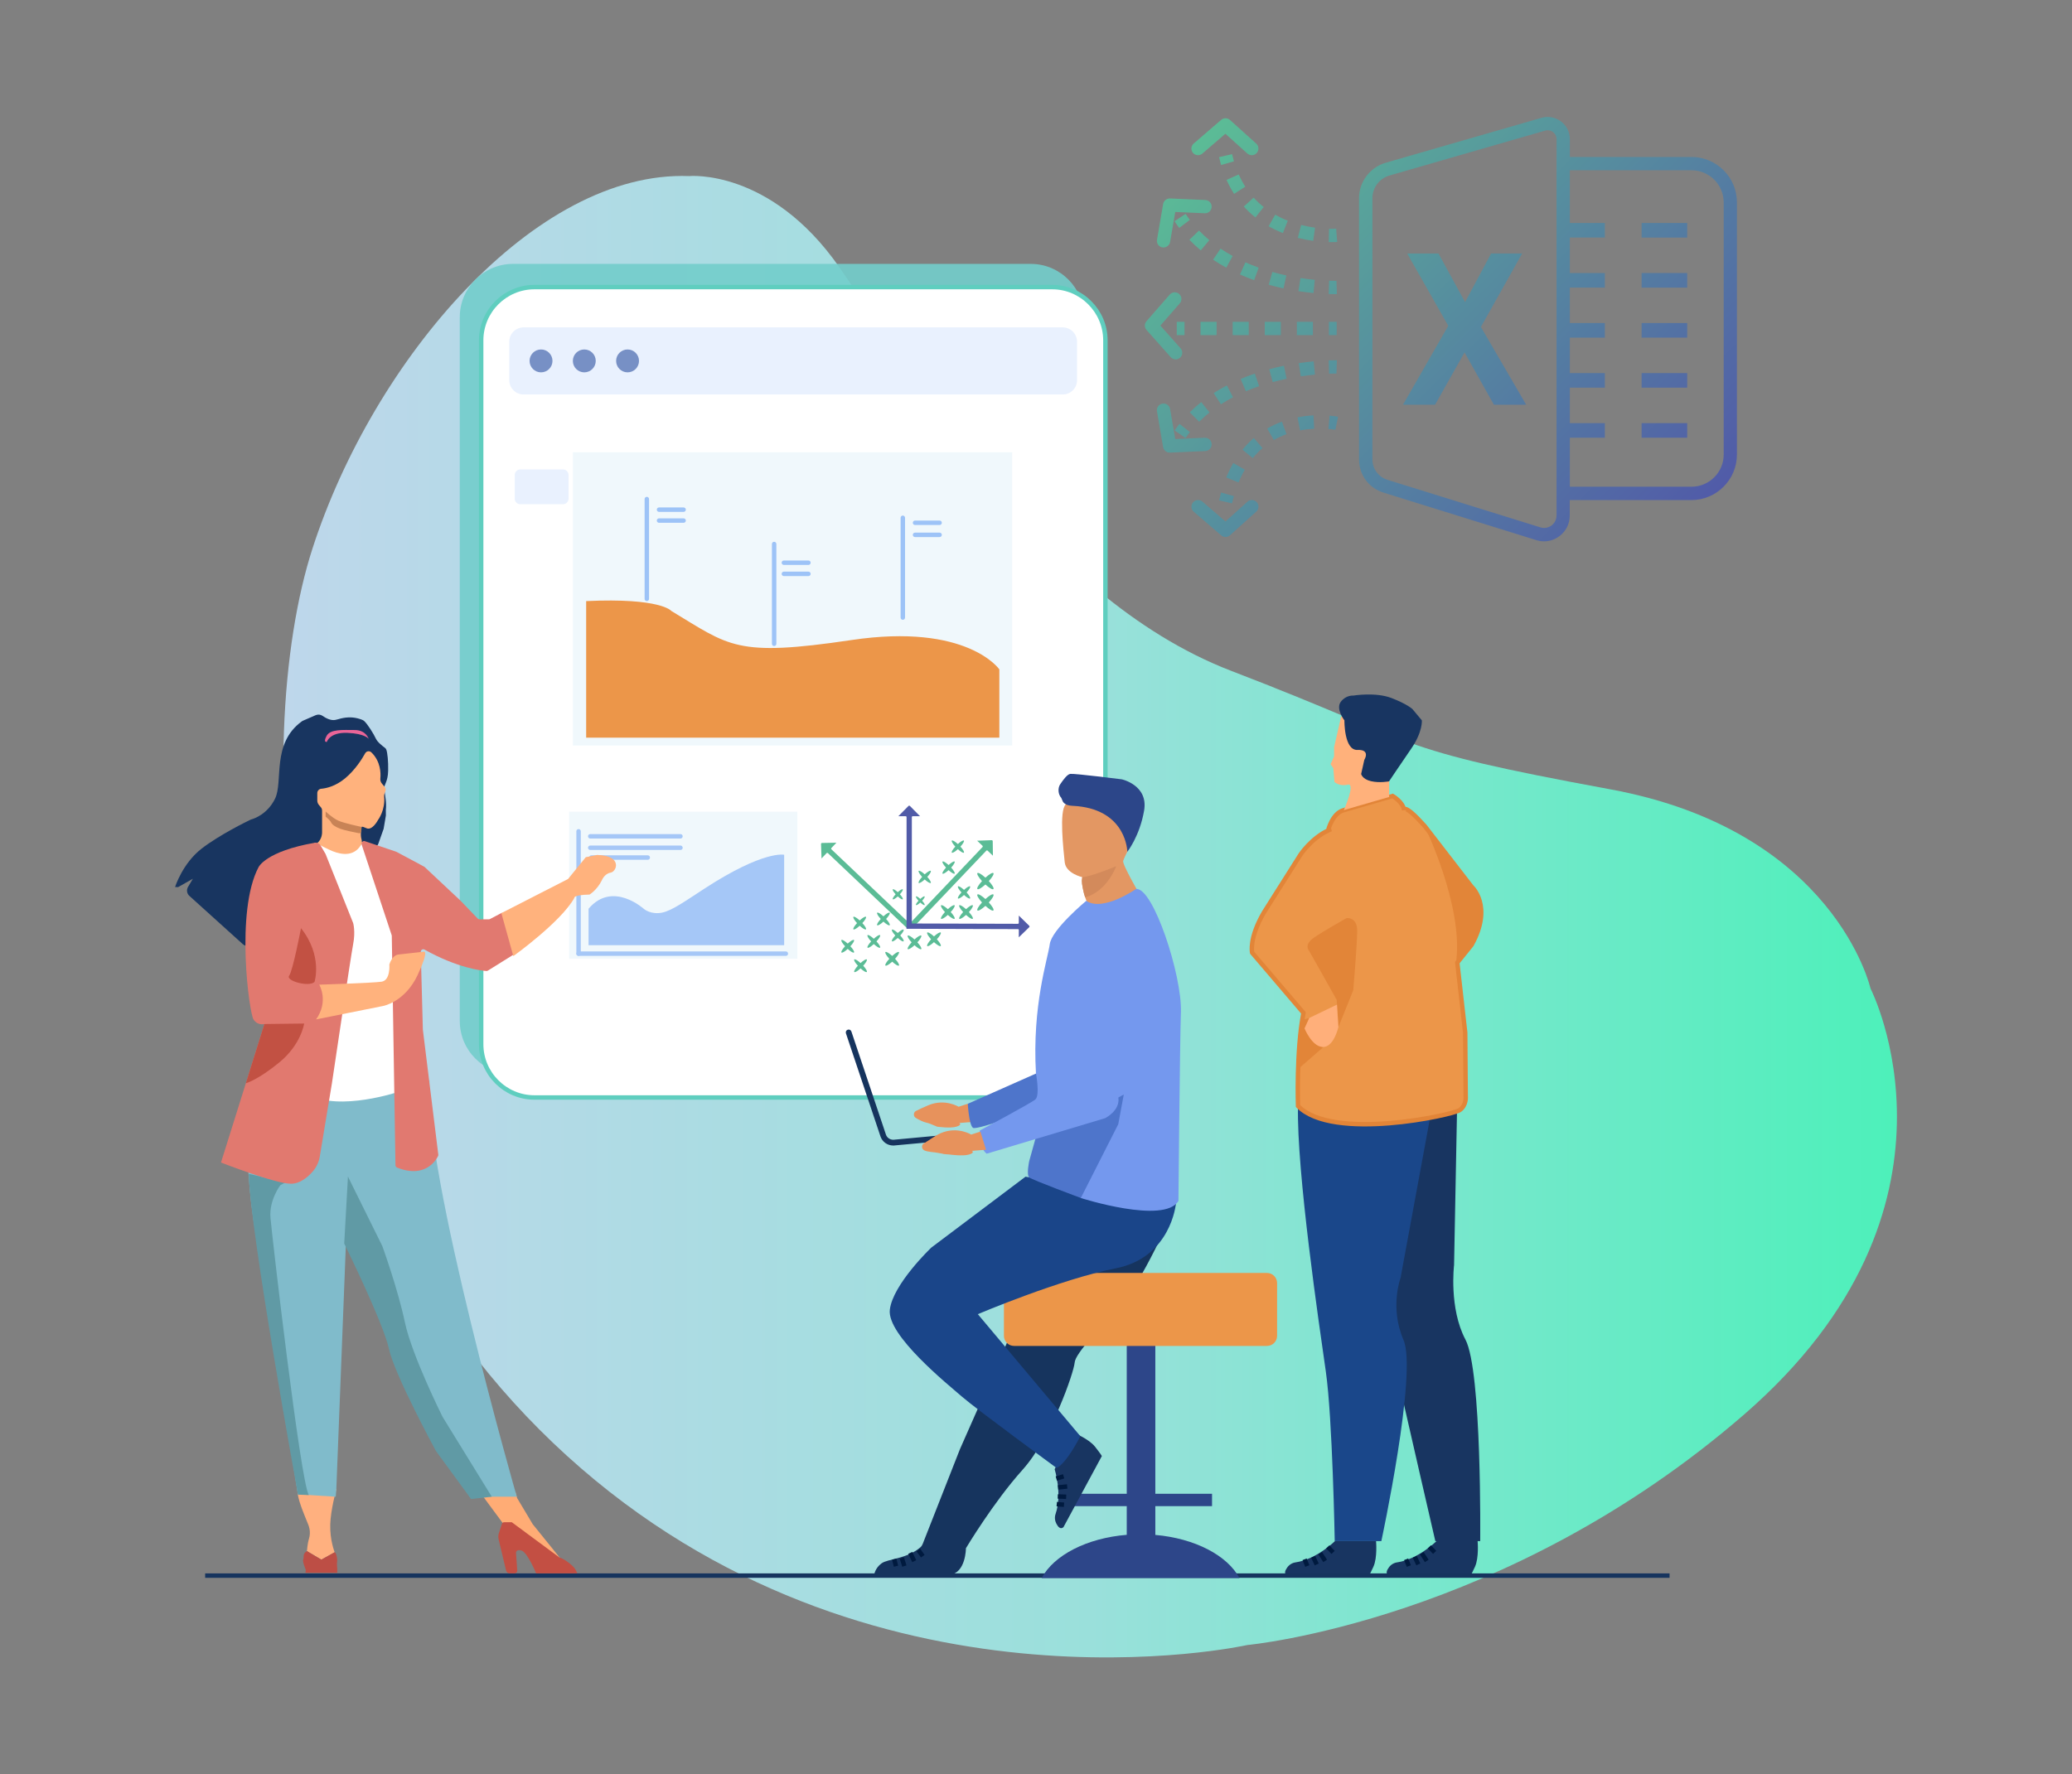 <?xml version="1.0" encoding="utf-8"?>
<!-- Generator: Adobe Illustrator 26.3.0, SVG Export Plug-In . SVG Version: 6.00 Build 0)  -->
<svg version="1.1" id="Layer_1" xmlns="http://www.w3.org/2000/svg" xmlns:xlink="http://www.w3.org/1999/xlink" x="0px" y="0px"
	 viewBox="0 0 466.92 399.96" style="enable-background:new 0 0 466.92 399.96;" xml:space="preserve">
<rect x="0" y="0" width="466.92" height="399.96" fill="#808080" stroke="none"/>
<style type="text/css">
	.st0{fill:url(#SVGID_1_);}
	.st1{opacity:0.9;fill:#73CDCB;}
	.st2{fill:url(#SVGID_00000008844106831188985070000007279866085813251981_);}
	.st3{fill:#FFFFFF;stroke:#5FCEBF;stroke-miterlimit:10;}
	.st4{fill:#E9F1FE;}
	.st5{fill:#7790C5;}
	.st6{fill:#F0F8FC;}
	.st7{fill:#9DC3F7;}
	.st8{fill:#EC9649;}
	.st9{fill:url(#SVGID_00000072960008902634382620000000397772772478040255_);}
	.st10{fill:url(#SVGID_00000111155962778304104960000004596228921062289305_);}
	.st11{fill:#5BBC96;}
	.st12{fill:#16D69A;}
	.st13{fill:#515BA8;}
	.st14{fill:none;stroke:#A5C7F7;stroke-linecap:round;stroke-miterlimit:10;}
	.st15{fill:#A5C7F7;}
	.st16{fill:#183561;}
	.st17{fill:#001A3F;}
	.st18{fill:#1A478A;}
	.st19{fill:#EC9649;stroke:#E28538;stroke-miterlimit:10;}
	.st20{fill:#E28538;}
	.st21{fill:#FFAF7A;}
	.st22{fill:#FFB17B;}
	.st23{fill:none;stroke:#16345E;stroke-miterlimit:10;}
	.st24{fill:#FFAC75;}
	.st25{fill:#C34F43;}
	.st26{fill:#FFB07F;}
	.st27{fill:#183560;}
	.st28{fill:#FFB27D;}
	.st29{fill:#80BBCB;}
	.st30{fill:#609AA5;}
	.st31{fill:#FFFFFF;}
	.st32{fill:#E17970;}
	.st33{fill:#E1796F;}
	.st34{fill:#C25143;}
	.st35{fill:#EA6598;}
	.st36{fill:#C88356;}
	.st37{fill:#BD4E45;}
	.st38{fill:#16345E;}
	.st39{fill:#2D4689;}
	.st40{fill:#E39763;}
	.st41{fill:#2C4689;}
	.st42{fill:#1A4589;}
	.st43{fill:#E7925C;}
	.st44{fill:#4E75CB;}
	.st45{fill:#7498EE;}
	.st46{fill:#D38A5B;}
</style>
<g>
	<g>
		<linearGradient id="SVGID_1_" gradientUnits="userSpaceOnUse" x1="63.844" y1="206.628" x2="427.472" y2="206.628">
			<stop  offset="0" style="stop-color:#BED7EB"/>
			<stop  offset="0.5" style="stop-color:#9AE0DB"/>
			<stop  offset="1" style="stop-color:#4DF0BA"/>
		</linearGradient>
		<path class="st0" d="M155.29,39.69c0,0,18.22-1.78,33.78,20.44s44.44,74.22,88.44,91.11s34.67,17.33,85.33,26.67
			s58.67,44.89,58.67,44.89s25.33,49.33-28.44,96s-112,52-112,52s-85.33,19.11-153.33-42.67S56.62,166.36,70.4,123.69
			S120.62,38.36,155.29,39.69z"/>
		<path class="st1" d="M232.28,242.15H115.61c-6.6,0-12-5.4-12-12V71.48c0-6.6,5.4-12,12-12h116.67c6.6,0,12,5.4,12,12v158.67
			C244.28,236.75,238.88,242.15,232.28,242.15z"/>
		
			<linearGradient id="SVGID_00000098213619549160922000000003438150141458231698_" gradientUnits="userSpaceOnUse" x1="276.598" y1="24.754" x2="374.986" y2="123.142">
			<stop  offset="5.327789e-09" style="stop-color:#5BBC96"/>
			<stop  offset="1" style="stop-color:#515BA8"/>
		</linearGradient>
		<path style="fill:url(#SVGID_00000098213619549160922000000003438150141458231698_);" d="M381.18,35.38h-27.42v-4.01
			c0-1.59-0.73-3.05-2-4s-2.87-1.25-4.4-0.81l-35.11,10.13c-3.53,1.02-6,4.3-6,7.97v58.91c0,3.44,2.21,6.44,5.49,7.46l34.47,10.72
			c0.58,0.18,1.16,0.27,1.74,0.27c1.22,0,2.41-0.39,3.43-1.14c1.5-1.11,2.36-2.81,2.36-4.68v-3.48h27.42
			c5.65,0,10.25-4.6,10.25-10.25V45.63C391.43,39.98,386.83,35.38,381.18,35.38z M350.76,35.38v3v71.33v3v3.48
			c0,0.9-0.42,1.73-1.14,2.26s-1.64,0.69-2.5,0.42l-34.47-10.72c-2.02-0.63-3.38-2.48-3.38-4.6V44.66c0-2.35,1.57-4.44,3.83-5.09
			l35.11-10.13c0.19-0.05,0.37-0.08,0.56-0.08c0.43,0,0.85,0.14,1.2,0.4c0.51,0.38,0.8,0.97,0.8,1.6V35.38z M388.43,102.46
			c0,4-3.25,7.25-7.25,7.25h-27.42V98.66h7.89v-3.28h-7.89v-8h7.89V84.1h-7.89v-8h7.89v-3.28h-7.89v-8h7.89v-3.28h-7.89v-8h7.89
			v-3.28h-7.89V38.38h27.42c4,0,7.25,3.25,7.25,7.25V102.46z M369.93,50.27h10.28v3.28h-10.28V50.27z M369.93,61.55h10.28v3.28
			h-10.28V61.55z M369.93,72.82h10.28v3.28h-10.28V72.82z M369.93,84.1h10.28v3.28h-10.28V84.1z M369.93,95.38h10.28v3.28h-10.28
			V95.38z M333.72,73.7l10.2,17.53h-7.27l-6.62-11.79l-6.64,11.79h-7.23l10.2-17.79l-9.25-16.3h7.05l5.99,10.95l5.87-10.95h6.99
			L333.72,73.7z M300.07,54.58c-0.19,0-0.41,0-0.64-0.01l0.07-3c0.99,0.02,1.59-0.02,1.6-0.02l0.23,2.99
			C301.31,54.54,300.85,54.58,300.07,54.58z M280.62,42.08l-2.52,1.62c-0.63-0.98-1.2-2.04-1.7-3.15l2.74-1.22
			C279.58,40.3,280.07,41.22,280.62,42.08z M293.21,50.71c1.01,0.26,2.07,0.46,3.13,0.61l-0.41,2.97c-1.17-0.16-2.33-0.39-3.46-0.67
			L293.21,50.71z M287.36,48.4c0.89,0.5,1.85,0.96,2.84,1.34l-1.1,2.79c-1.12-0.44-2.2-0.95-3.22-1.53L287.36,48.4z M284.77,46.66
			l-1.86,2.35c-0.94-0.75-1.82-1.57-2.62-2.46l2.22-2.01C283.2,45.31,283.96,46.02,284.77,46.66z M275.18,37.2
			c-0.17-0.58-0.32-1.17-0.46-1.78l2.92-0.67c0.13,0.55,0.27,1.09,0.42,1.61L275.18,37.2z M300.73,66.3c-0.31,0-0.75,0-1.31-0.02
			l0.1-3c1.03,0.03,1.63,0.02,1.65,0.02l0.09,3C301.26,66.29,301.08,66.3,300.73,66.3z M280.65,59.13c0.96,0.43,1.97,0.83,2.99,1.19
			l-1.01,2.83c-1.1-0.39-2.17-0.82-3.2-1.28L280.65,59.13z M270.59,56.44c-0.9-0.75-1.76-1.55-2.56-2.39l2.17-2.08
			c0.72,0.75,1.5,1.48,2.32,2.16L270.59,56.44z M273.37,58.53l1.68-2.49c0.86,0.58,1.78,1.14,2.73,1.66l-1.44,2.63
			C275.31,59.78,274.31,59.17,273.37,58.53z M289.24,65.01c-1.13-0.24-2.25-0.52-3.33-0.82l0.81-2.89c1.02,0.29,2.08,0.55,3.15,0.78
			L289.24,65.01z M296,66.05c-1.13-0.11-2.27-0.25-3.4-0.42l0.46-2.96c1.07,0.17,2.15,0.3,3.22,0.4L296,66.05z M267.17,48.21
			c0.31,0.46,0.63,0.92,0.96,1.35l-2.39,1.81c-0.37-0.48-0.72-0.98-1.07-1.5L267.17,48.21z M299.42,81.23
			c1.17-0.04,1.84-0.02,1.84-0.02l-0.09,3c-0.03,0-0.62-0.02-1.66,0.02L299.42,81.23z M280.75,88.18l-1.17-2.76
			c1.02-0.43,2.1-0.84,3.19-1.21l0.97,2.84C282.71,87.39,281.71,87.78,280.75,88.18z M296.04,81.45l0.28,2.99
			c-1.07,0.1-2.14,0.23-3.2,0.38l-0.44-2.97C293.78,81.68,294.92,81.55,296.04,81.45z M275.13,91.13l-1.63-2.52
			c0.94-0.61,1.94-1.19,2.97-1.73l1.39,2.66C276.92,90.04,276,90.57,275.13,91.13z M289.33,82.44l0.6,2.94
			c-1.06,0.22-2.12,0.47-3.13,0.74l-0.78-2.9C287.1,82.93,288.21,82.67,289.33,82.44z M270.23,95.06l-2.12-2.12
			c0.8-0.8,1.68-1.58,2.59-2.31l1.87,2.34C271.75,93.63,270.96,94.34,270.23,95.06z M265.79,95.54l2.35,1.86
			c-0.34,0.43-0.67,0.87-0.98,1.33l-2.47-1.71C265.05,96.52,265.41,96.02,265.79,95.54z M301.22,75.54h-1.75v-3h1.75V75.54z
			 M288.63,75.54h-3.62v-3h3.62V75.54z M274.16,75.54h-3.62v-3h3.62V75.54z M277.78,75.54v-3h3.62v3H277.78z M295.86,75.54h-3.62v-3
			h3.62V75.54z M265.18,72.54h1.75v3h-1.75V72.54z M299.62,93.69c1.16,0.1,1.88,0.25,1.91,0.25l-0.61,2.94
			c-0.01,0-0.59-0.12-1.56-0.2L299.62,93.69z M288.88,95.04l1.03,2.82c-1,0.37-1.96,0.81-2.85,1.33l-1.5-2.6
			C286.6,95.99,287.72,95.47,288.88,95.04z M296,93.63l0.15,3c-1.08,0.06-2.15,0.19-3.18,0.39l-0.58-2.94
			C293.57,93.84,294.78,93.69,296,93.63z M282.55,98.73l1.95,2.28c-0.79,0.67-1.52,1.43-2.19,2.25l-2.32-1.9
			C280.77,100.4,281.63,99.51,282.55,98.73z M279.11,108.75l-2.78-1.13c0.47-1.14,1-2.24,1.59-3.25l2.6,1.5
			C280,106.76,279.52,107.73,279.11,108.75z M277.64,113.46l-2.92-0.67c0.14-0.61,0.29-1.2,0.45-1.77l2.89,0.81
			C277.9,112.36,277.77,112.91,277.64,113.46z M268.84,34.47c-0.54-0.63-0.47-1.57,0.16-2.12l6.19-5.33
			c0.57-0.49,1.42-0.48,1.98,0.02l5.92,5.33c0.62,0.55,0.66,1.5,0.11,2.12c-0.55,0.62-1.5,0.66-2.12,0.11l-4.94-4.45l-5.19,4.47
			c-0.28,0.24-0.63,0.36-0.98,0.36C269.56,34.99,269.14,34.81,268.84,34.47z M260.73,54.04l1.38-8.06c0.13-0.74,0.79-1.27,1.54-1.25
			l7.96,0.35c0.83,0.04,1.47,0.74,1.43,1.56c-0.04,0.83-0.72,1.48-1.56,1.43l-6.64-0.29l-1.16,6.75c-0.13,0.73-0.76,1.25-1.48,1.25
			c-0.08,0-0.17-0.01-0.26-0.02C261.13,55.64,260.59,54.86,260.73,54.04z M263.8,80.49l-5.43-6.11c-0.5-0.56-0.51-1.41-0.01-1.98
			l5.24-6c0.55-0.62,1.49-0.69,2.12-0.14c0.62,0.54,0.69,1.49,0.14,2.12l-4.37,5.01l4.55,5.12c0.55,0.62,0.5,1.57-0.12,2.12
			c-0.29,0.25-0.64,0.38-1,0.38C264.51,80.99,264.1,80.82,263.8,80.49z M271.61,101.67l-7.96,0.35c-0.02,0-0.04,0-0.07,0
			c-0.73,0-1.35-0.52-1.48-1.25l-1.38-8.06c-0.14-0.82,0.41-1.59,1.23-1.73c0.81-0.14,1.59,0.41,1.73,1.23l1.16,6.75l6.64-0.29
			c0.85-0.03,1.53,0.61,1.56,1.43C273.08,100.93,272.44,101.63,271.61,101.67z M283.21,113.2c0.55,0.62,0.51,1.56-0.11,2.12
			l-5.92,5.33c-0.29,0.26-0.64,0.39-1,0.39c-0.35,0-0.7-0.12-0.98-0.36l-6.19-5.33c-0.63-0.54-0.7-1.49-0.16-2.12
			c0.54-0.63,1.49-0.7,2.12-0.16l5.19,4.47l4.94-4.45C281.71,112.54,282.65,112.59,283.21,113.2z"/>
		<path class="st3" d="M237.09,247.38H120.43c-6.6,0-12-5.4-12-12V76.71c0-6.6,5.4-12,12-12h116.67c6.6,0,12,5.4,12,12v158.67
			C249.09,241.98,243.69,247.38,237.09,247.38z"/>
		<path class="st4" d="M239.48,88.92H118c-1.79,0-3.24-1.45-3.24-3.24v-8.65c0-1.79,1.45-3.24,3.24-3.24h121.47
			c1.79,0,3.24,1.45,3.24,3.24v8.65C242.72,87.47,241.27,88.92,239.48,88.92z"/>
		<circle class="st5" cx="121.92" cy="81.35" r="2.58"/>
		<circle class="st5" cx="131.67" cy="81.35" r="2.58"/>
		<circle class="st5" cx="141.42" cy="81.35" r="2.58"/>
		<rect x="129.09" y="101.94" class="st6" width="99" height="66.11"/>
		<g>
			<path class="st7" d="M145.76,111.99c-0.28,0-0.5,0.22-0.5,0.5v22.5c0,0.28,0.22,0.5,0.5,0.5s0.5-0.22,0.5-0.5v-22.5
				C146.26,112.22,146.04,111.99,145.76,111.99z"/>
			<path class="st7" d="M148.51,115.38h5.54c0.28,0,0.5-0.22,0.5-0.5s-0.22-0.5-0.5-0.5h-5.54c-0.28,0-0.5,0.22-0.5,0.5
				S148.23,115.38,148.51,115.38z"/>
			<path class="st7" d="M154.05,116.84h-5.54c-0.28,0-0.5,0.22-0.5,0.5s0.22,0.5,0.5,0.5h5.54c0.28,0,0.5-0.22,0.5-0.5
				S154.33,116.84,154.05,116.84z"/>
		</g>
		<g>
			<path class="st7" d="M174.45,122.12c-0.28,0-0.5,0.22-0.5,0.5v22.5c0,0.28,0.22,0.5,0.5,0.5s0.5-0.22,0.5-0.5v-22.5
				C174.95,122.34,174.72,122.12,174.45,122.12z"/>
			<path class="st7" d="M176.64,127.34h5.54c0.28,0,0.5-0.22,0.5-0.5s-0.22-0.5-0.5-0.5h-5.54c-0.28,0-0.5,0.22-0.5,0.5
				S176.37,127.34,176.64,127.34z"/>
			<path class="st7" d="M182.18,128.85h-5.54c-0.28,0-0.5,0.22-0.5,0.5s0.22,0.5,0.5,0.5h5.54c0.28,0,0.5-0.22,0.5-0.5
				S182.46,128.85,182.18,128.85z"/>
		</g>
		<g>
			<path class="st7" d="M203.45,116.21c-0.28,0-0.5,0.22-0.5,0.5v22.5c0,0.28,0.22,0.5,0.5,0.5s0.5-0.22,0.5-0.5v-22.5
				C203.95,116.44,203.72,116.21,203.45,116.21z"/>
			<path class="st7" d="M206.2,118.34h5.54c0.28,0,0.5-0.22,0.5-0.5s-0.22-0.5-0.5-0.5h-5.54c-0.28,0-0.5,0.22-0.5,0.5
				S205.92,118.34,206.2,118.34z"/>
			<path class="st7" d="M211.74,120.06h-5.54c-0.28,0-0.5,0.22-0.5,0.5s0.22,0.5,0.5,0.5h5.54c0.28,0,0.5-0.22,0.5-0.5
				S212.01,120.06,211.74,120.06z"/>
		</g>
		<rect x="128.26" y="182.96" class="st6" width="51.42" height="33.16"/>
		<path class="st8" d="M132.09,135.49v30.78h93.11v-15.39c0,0-7.22-10.5-33.33-6.61s-27.44,1.35-40.59-6.56
			C151.28,137.71,148.98,134.71,132.09,135.49z"/>
		<path class="st4" d="M126.86,113.66h-9.61c-0.7,0-1.26-0.57-1.26-1.26v-5.33c0-0.7,0.57-1.26,1.26-1.26h9.61
			c0.7,0,1.26,0.57,1.26,1.26v5.33C128.12,113.09,127.55,113.66,126.86,113.66z"/>
		<g>
			
				<linearGradient id="SVGID_00000144300216791821068390000013821735828501718935_" gradientUnits="userSpaceOnUse" x1="204.803" y1="209.252" x2="204.999" y2="209.448">
				<stop  offset="0" style="stop-color:#1FAC89"/>
				<stop  offset="0.584" style="stop-color:#337A91"/>
				<stop  offset="1" style="stop-color:#18318B"/>
			</linearGradient>
			
				<line style="fill:url(#SVGID_00000144300216791821068390000013821735828501718935_);" x1="204.71" y1="209.35" x2="205.1" y2="209.35"/>
			
				<linearGradient id="SVGID_00000059283892325295606430000011589731726938288526_" gradientUnits="userSpaceOnUse" x1="204.387" y1="209.053" x2="204.695" y2="209.361">
				<stop  offset="0" style="stop-color:#1FAC89"/>
				<stop  offset="0.584" style="stop-color:#337A91"/>
				<stop  offset="1" style="stop-color:#18318B"/>
			</linearGradient>
			
				<line style="fill:url(#SVGID_00000059283892325295606430000011589731726938288526_);" x1="204.38" y1="209.06" x2="204.71" y2="209.35"/>
			<path class="st11" d="M206.62,208.18l15.64-16.43c0.08-0.08,0.21-0.09,0.29-0.01l1.2,1.14l-0.04-3.27c0-0.13-0.11-0.23-0.24-0.23
				l-3.27,0.12l1.2,1.14c0.08,0.08,0.08,0.21,0.01,0.29l-16.08,16.9l-1.18-0.46l-16.79-15.93c-0.08-0.08-0.08-0.2-0.01-0.29
				l1.14-1.2l-3.25,0.06c-0.13,0-0.23,0.11-0.22,0.24l0.11,3.25l1.14-1.2c0.08-0.08,0.2-0.08,0.29-0.01l17.68,16.77l0.33,0.29"/>
			<path class="st11" d="M223.86,196.8c-0.19-0.19-0.95,0.26-1.8,1.03c-0.85-0.77-1.61-1.22-1.8-1.03c-0.19,0.19,0.26,0.95,1.03,1.8
				c-0.77,0.85-1.22,1.61-1.03,1.8c0.19,0.19,0.95-0.26,1.8-1.03c0.85,0.77,1.61,1.22,1.8,1.03c0.19-0.19-0.26-0.95-1.03-1.8
				C223.6,197.75,224.05,196.99,223.86,196.8z"/>
			<path class="st11" d="M223.86,201.62c-0.19-0.19-0.95,0.26-1.8,1.03c-0.85-0.77-1.61-1.22-1.8-1.03
				c-0.19,0.19,0.26,0.95,1.03,1.8c-0.77,0.85-1.22,1.61-1.03,1.8c0.19,0.19,0.95-0.26,1.8-1.03c0.85,0.77,1.61,1.22,1.8,1.03
				s-0.26-0.95-1.03-1.8C223.6,202.57,224.05,201.81,223.86,201.62z"/>
			<path class="st11" d="M218.6,199.8c-0.14-0.14-0.72,0.2-1.36,0.78c-0.64-0.58-1.22-0.92-1.36-0.78c-0.14,0.14,0.2,0.72,0.78,1.36
				c-0.58,0.64-0.92,1.22-0.78,1.36c0.14,0.14,0.72-0.2,1.36-0.78c0.64,0.58,1.22,0.92,1.36,0.78c0.14-0.14-0.2-0.72-0.78-1.36
				C218.41,200.52,218.74,199.94,218.6,199.8z"/>
			<path class="st11" d="M215.12,194.2c-0.14-0.14-0.72,0.2-1.36,0.78c-0.64-0.58-1.22-0.92-1.36-0.78
				c-0.14,0.14,0.2,0.72,0.78,1.36c-0.58,0.64-0.92,1.22-0.78,1.36c0.14,0.14,0.72-0.2,1.36-0.78c0.64,0.58,1.22,0.92,1.36,0.78
				c0.14-0.14-0.2-0.72-0.78-1.36C214.92,194.92,215.26,194.34,215.12,194.2z"/>
			<path class="st11" d="M217.21,189.47c-0.14-0.14-0.72,0.2-1.36,0.78c-0.64-0.58-1.22-0.92-1.36-0.78
				c-0.14,0.14,0.2,0.72,0.78,1.36c-0.58,0.64-0.92,1.22-0.78,1.36c0.14,0.14,0.72-0.2,1.36-0.78c0.64,0.58,1.22,0.92,1.36,0.78
				c0.14-0.14-0.2-0.72-0.78-1.36C217.01,190.19,217.35,189.61,217.21,189.47z"/>
			<path class="st11" d="M209.74,196.3c-0.14-0.14-0.72,0.2-1.36,0.78c-0.64-0.58-1.22-0.92-1.36-0.78
				c-0.14,0.14,0.2,0.72,0.78,1.36c-0.58,0.64-0.92,1.22-0.78,1.36c0.14,0.14,0.72-0.2,1.36-0.78c0.64,0.58,1.22,0.92,1.36,0.78
				c0.14-0.14-0.2-0.72-0.78-1.36C209.55,197.02,209.89,196.44,209.74,196.3z"/>
			<path class="st11" d="M208.36,202.06c-0.1-0.1-0.51,0.14-0.97,0.56c-0.46-0.42-0.87-0.66-0.97-0.56c-0.1,0.1,0.14,0.51,0.56,0.97
				c-0.42,0.46-0.66,0.87-0.56,0.97c0.1,0.1,0.51-0.14,0.97-0.56c0.46,0.42,0.87,0.66,0.97,0.56c0.1-0.1-0.14-0.51-0.56-0.97
				C208.22,202.57,208.46,202.16,208.36,202.06z"/>
			<path class="st11" d="M203.43,200.46c-0.12-0.12-0.59,0.16-1.12,0.64c-0.53-0.48-1-0.76-1.12-0.64s0.16,0.59,0.64,1.12
				c-0.48,0.53-0.76,1-0.64,1.12c0.12,0.12,0.59-0.16,1.12-0.64c0.53,0.48,1,0.76,1.12,0.64c0.12-0.12-0.16-0.59-0.64-1.12
				C203.27,201.05,203.55,200.57,203.43,200.46z"/>
			<path class="st11" d="M215.11,204.06c-0.16-0.16-0.81,0.22-1.52,0.87c-0.72-0.65-1.36-1.03-1.52-0.87
				c-0.16,0.16,0.22,0.81,0.87,1.52c-0.65,0.72-1.03,1.36-0.87,1.52c0.16,0.16,0.81-0.22,1.52-0.87c0.72,0.65,1.36,1.03,1.52,0.87
				c0.16-0.16-0.22-0.81-0.87-1.52C214.89,204.87,215.27,204.22,215.11,204.06z"/>
			<path class="st11" d="M219.21,204.06c-0.16-0.16-0.81,0.22-1.52,0.87c-0.72-0.65-1.36-1.03-1.52-0.87s0.22,0.81,0.87,1.52
				c-0.65,0.72-1.03,1.36-0.87,1.52c0.16,0.16,0.81-0.22,1.52-0.87c0.72,0.65,1.36,1.03,1.52,0.87c0.16-0.16-0.22-0.81-0.87-1.52
				C218.99,204.87,219.37,204.22,219.21,204.06z"/>
			<path class="st11" d="M211.99,210.2c-0.16-0.16-0.81,0.22-1.52,0.87c-0.72-0.65-1.36-1.03-1.52-0.87
				c-0.16,0.16,0.22,0.81,0.87,1.52c-0.65,0.72-1.03,1.36-0.87,1.52c0.16,0.16,0.81-0.22,1.52-0.87c0.72,0.65,1.36,1.03,1.52,0.87
				c0.16-0.16-0.22-0.81-0.87-1.52C211.77,211.01,212.15,210.36,211.99,210.2z"/>
			<path class="st11" d="M207.6,210.89c-0.16-0.16-0.81,0.22-1.52,0.87c-0.72-0.65-1.36-1.03-1.52-0.87s0.22,0.81,0.87,1.52
				c-0.65,0.72-1.03,1.36-0.87,1.52c0.16,0.16,0.81-0.22,1.52-0.87c0.72,0.65,1.36,1.03,1.52,0.87c0.16-0.16-0.22-0.81-0.87-1.52
				C207.38,211.7,207.76,211.05,207.6,210.89z"/>
			<path class="st11" d="M202.57,214.6c-0.16-0.16-0.81,0.22-1.52,0.87c-0.72-0.65-1.36-1.03-1.52-0.87
				c-0.16,0.16,0.22,0.81,0.87,1.52c-0.65,0.72-1.03,1.36-0.87,1.52c0.16,0.16,0.81-0.22,1.52-0.87c0.72,0.65,1.36,1.03,1.52,0.87
				c0.16-0.16-0.22-0.81-0.87-1.52C202.34,215.41,202.72,214.76,202.57,214.6z"/>
			<path class="st11" d="M203.62,209.55c-0.14-0.14-0.69,0.19-1.31,0.75c-0.62-0.56-1.17-0.89-1.31-0.75
				c-0.14,0.14,0.19,0.69,0.75,1.31c-0.56,0.62-0.89,1.17-0.75,1.31c0.14,0.14,0.69-0.19,1.31-0.75c0.62,0.56,1.17,0.89,1.31,0.75
				c0.14-0.14-0.19-0.69-0.75-1.31C203.43,210.24,203.76,209.68,203.62,209.55z"/>
			<path class="st11" d="M200.49,205.73c-0.15-0.15-0.75,0.2-1.41,0.81c-0.66-0.6-1.26-0.96-1.41-0.81
				c-0.15,0.15,0.2,0.75,0.81,1.41c-0.6,0.66-0.96,1.26-0.81,1.41c0.15,0.15,0.75-0.2,1.41-0.81c0.66,0.6,1.26,0.96,1.41,0.81
				s-0.2-0.75-0.81-1.41C200.29,206.48,200.64,205.88,200.49,205.73z"/>
			<path class="st11" d="M195.14,206.66c-0.15-0.15-0.75,0.2-1.41,0.81c-0.66-0.6-1.26-0.96-1.41-0.81s0.2,0.75,0.81,1.41
				c-0.6,0.66-0.96,1.26-0.81,1.41c0.15,0.15,0.75-0.2,1.41-0.81c0.66,0.6,1.26,0.96,1.41,0.81c0.15-0.15-0.2-0.75-0.81-1.41
				C194.94,207.41,195.29,206.81,195.14,206.66z"/>
			<path class="st11" d="M198.32,210.79c-0.15-0.15-0.75,0.2-1.41,0.81c-0.66-0.6-1.26-0.96-1.41-0.81
				c-0.15,0.15,0.2,0.75,0.81,1.41c-0.6,0.66-0.96,1.26-0.81,1.41c0.15,0.15,0.75-0.2,1.41-0.81c0.66,0.6,1.26,0.96,1.41,0.81
				c0.15-0.15-0.2-0.75-0.81-1.41C198.12,211.53,198.47,210.94,198.32,210.79z"/>
			<path class="st11" d="M192.44,211.88c-0.15-0.15-0.75,0.2-1.41,0.81c-0.66-0.6-1.26-0.96-1.41-0.81
				c-0.15,0.15,0.2,0.75,0.81,1.41c-0.6,0.66-0.96,1.26-0.81,1.41c0.15,0.15,0.75-0.2,1.41-0.81c0.66,0.6,1.26,0.96,1.41,0.81
				c0.15-0.15-0.2-0.75-0.81-1.41C192.24,212.62,192.59,212.03,192.44,211.88z"/>
			<path class="st11" d="M195.33,216.27c-0.15-0.15-0.75,0.2-1.41,0.81c-0.66-0.6-1.26-0.96-1.41-0.81
				c-0.15,0.15,0.2,0.75,0.81,1.41c-0.6,0.66-0.96,1.26-0.81,1.41c0.15,0.15,0.75-0.2,1.41-0.81c0.66,0.6,1.26,0.96,1.41,0.81
				c0.15-0.15-0.2-0.75-0.81-1.41C195.12,217.02,195.48,216.42,195.33,216.27z"/>
			<path class="st13" d="M205.48,208.16v-23.98c0-0.11,0.09-0.2,0.2-0.2h1.65l-2.28-2.31c-0.09-0.09-0.24-0.09-0.33,0l-2.28,2.31
				h1.65c0.11,0,0.2,0.09,0.2,0.2v23.18l-0.02,1.99l25.12,0.08c0.11,0,0.2,0.09,0.2,0.2l-0.01,1.65l2.35-2.28
				c0.09-0.09,0.09-0.24,0-0.33l-2.34-2.29l-0.01,1.65c0,0.11-0.09,0.2-0.21,0.2l-22.99-0.07"/>
		</g>
		<line class="st14" x1="130.38" y1="187.38" x2="130.38" y2="214.96"/>
		<line class="st14" x1="177.09" y1="214.96" x2="130.38" y2="214.96"/>
		<line class="st14" x1="133.01" y1="188.51" x2="153.34" y2="188.51"/>
		<line class="st14" x1="133.01" y1="191.09" x2="153.34" y2="191.09"/>
		<line class="st14" x1="133.26" y1="193.3" x2="145.97" y2="193.3"/>
		<path class="st15" d="M132.63,204.84v8.21h44.08v-20.38c0,0-4.54-1.08-17.83,7.54c-4.36,2.83-7.35,5-9.62,5.49
			c-2.55,0.54-4.12-0.79-4.12-0.79S138.05,198.42,132.63,204.84z"/>
	</g>
	<g>
		<g>
			<path class="st16" d="M290.1,355.1l18.21,0.39c0,0,0.23-0.28,1.18-2.33c0.94-2.06,0.6-5.78,0.6-5.78h-9.27
				c0,0-4.15,4.11-8.88,4.79c-0.76,0.11-1.43,0.54-1.87,1.16C289.59,353.99,289.27,354.78,290.1,355.1z"/>
			
				<rect x="299.21" y="348.59" transform="matrix(0.725 -0.689 0.689 0.725 -158.253 302.443)" class="st17" width="1" height="1.73"/>
			
				<rect x="297.66" y="349.7" transform="matrix(0.839 -0.544 0.544 0.839 -142.898 218.898)" class="st17" width="1" height="2.07"/>
			
				<rect x="295.62" y="350.85" transform="matrix(0.907 -0.422 0.422 0.907 -120.723 157.655)" class="st17" width="1" height="1.9"/>
			
				<rect x="293.92" y="351.56" transform="matrix(0.929 -0.369 0.369 0.929 -109.253 133.511)" class="st17" width="1" height="1.64"/>
			<path class="st16" d="M330.23,301.94c-3.74-7.06-2.56-16.78-2.56-16.78l0.67-34.99c-16.31,5.14-26.23,3.44-26.23,3.44
				c0.85,14.81,10.45,46.1,12.78,56.44c2.33,10.35,8.56,37.33,8.56,37.33h0.26c0,0-4.15,4.11-8.88,4.79
				c-0.76,0.11-1.43,0.54-1.87,1.16c-0.48,0.66-0.79,1.45,0.03,1.77l18.21,0.39c0,0,0.23-0.28,1.18-2.33
				c0.94-2.06,0.6-5.78,0.6-5.78h0.58C333.56,347.38,333.97,308.99,330.23,301.94z"/>
			
				<rect x="322.1" y="348.59" transform="matrix(0.725 -0.689 0.689 0.725 -151.961 318.205)" class="st17" width="1" height="1.73"/>
			
				<rect x="320.55" y="349.7" transform="matrix(0.839 -0.544 0.544 0.839 -139.208 231.361)" class="st17" width="1" height="2.07"/>
			
				<rect x="318.51" y="350.85" transform="matrix(0.907 -0.422 0.422 0.907 -118.589 167.305)" class="st17" width="1" height="1.9"/>
			
				<rect x="316.81" y="351.56" transform="matrix(0.929 -0.369 0.369 0.929 -107.638 141.957)" class="st17" width="1" height="1.64"/>
			<path class="st18" d="M300.78,347.38c0,0-0.5-27.67-2-38.17s-6.61-45.07-6.28-59.9c0,0,13.11,6.37,29.78,2.54l-6.67,36.2
				c0,0-2.5,6.67,0.67,14c3.17,7.33-5,45.33-5,45.33H300.78z"/>
			<path class="st19" d="M302.72,182.64l11.11-3.22c0,0,2.44,1.44,2.56,3.22c0,0-0.11-1.78,4.67,3.56l10.56,13.67
				c0,0,4.89,4.33,0,13.11l-3.22,4l1.78,15.78l0.11,14.33c0,0,0.23,2.01-1.33,3.12s-28.67,7.1-36.45-0.9c0,0-0.44-12.33,1.22-21
				l-11.56-13.56c0,0-0.78-3.22,2.67-9.11l8.22-13c0,0,2.44-3.67,6.22-5.44C299.28,187.2,300.19,183.38,302.72,182.64z"/>
			<path class="st20" d="M321.25,186.71c0,0,8.35,17.24,6.94,29.66l0,0.79l4.63-5.61c0,0,2.12-6.58-0.46-10.67
				C329.77,196.8,321.25,186.71,321.25,186.71z"/>
			<path class="st20" d="M301.22,225.38c-0.06-0.17-6.22-11.06-6.22-11.06s-1.28-1.33,1.06-2.94c2.33-1.61,7.39-4.44,7.39-4.44
				s2.39-0.28,2.39,2.83s-0.89,13.44-0.89,13.44l-3.33,8.28L301.22,225.38z"/>
			<path class="st20" d="M293.44,229.91l1.6-0.46l-0.76,2.35c0,0,1.2,2.79,3.91,4.25l-5.71,4.96l0.46-7.07L293.44,229.91z"/>
			<path class="st21" d="M301.28,226.45l0.1,1.6l0.22,3.45c0,0-1.02,4.69-3.62,4.49c-2.41-0.18-4.01-4.19-4.01-4.19l1.07-2.35
				L301.28,226.45z"/>
			<path class="st22" d="M302.21,161.59l-1.58,6.83v2.08l-0.79,1.75l0.62,0.92l0.25,3.08c0,0,1.12,1.08,3,0.62
				c1.88-0.46-0.88,5.73-0.88,5.73l10.21-2.96v-4.61l1.76-11.25l-11.92-2.62L302.21,161.59z"/>
			<path class="st16" d="M302.96,162.38c0,0-2-2.58-0.83-4.17c1.17-1.58,2.83-1.42,2.83-1.42s5-0.83,8.58,0.54s4.75,2.5,4.75,2.5
				l2.12,2.54c0,0,0.25,2.54-2.42,6.42c-2.67,3.88-4.97,7.33-4.97,7.33s-2.12,0.42-4.08-0.04c-1.96-0.46-2.21-1.62-2.21-1.62
				l0.71-3.17c0,0,1.5-2.38-1.54-2.25S302.96,162.38,302.96,162.38z"/>
		</g>
	</g>
	<line class="st23" x1="46.23" y1="355.15" x2="376.23" y2="355.15"/>
	<g>
		<path class="st24" d="M116.53,337.67l2.29,3.83l1.21,2.04l6.12,7.58c0,0-1.71,0.33-3.62-1.12c-1.92-1.46-3.25-4.92-7.42-6.42
			l-1.75-0.18l-4.42-5.98l7.23-1.05L116.53,337.67z"/>
		<path class="st25" d="M115.33,343.12l-1.69,0c-0.23-0.02-0.45,0.12-0.53,0.35l-0.69,2.12c-0.15,0.44-0.17,0.92-0.06,1.37
			l1.68,7.04c0.09,0.38,0.43,0.65,0.83,0.65h1.06c0.37,0,0.66-0.31,0.63-0.68l-0.28-3.93c0,0-0.04-0.94,1.27-0.53
			c1.31,0.42,3.27,5.14,3.27,5.14l9.25-0.01c0,0-0.04-0.26-0.51-1.04c-0.47-0.78-2.78-2.47-3.4-2.47"/>
		<path class="st26" d="M75.8,335.67c0,0-1.29,4.65-1.38,7.96c-0.09,3.63,1,6.25,1,6.25l-3,1.67l-3.25-1.92c0,0,0.09-1.57,0.47-2.84
			c0.3-1.01,0.23-2.09-0.15-3.07c-0.74-1.92-2.85-6.56-2.32-7.9C68,333.74,75.8,335.67,75.8,335.67z"/>
		<path class="st27" d="M39.45,199.94c0,0,1.67-5.33,6-8.67c4.02-3.1,10.16-6.1,11.01-6.51c0.07-0.03,0.13-0.05,0.2-0.07
			c0.58-0.16,3.58-1.14,5.31-4.64c1.91-3.86-0.85-12.42,6.03-17.44c0.1-0.08,0.22-0.14,0.34-0.19l2.79-1.21
			c0.51-0.22,1.1-0.17,1.56,0.15c0.7,0.49,1.84,1.12,2.89,0.91c0.28-0.06,0.52-0.12,0.73-0.18c1.38-0.42,2.83-0.53,4.23-0.18
			c0.65,0.16,1.23,0.36,1.49,0.58c0.78,0.67,2.22,3,2.67,4c0.35,0.79,1.55,1.71,2.04,2.07c0.15,0.11,0.26,0.25,0.32,0.43
			c0.26,0.71,0.46,2.63,0.41,4.73c-0.06,2.61-0.95,3.03-0.86,4.03c0.16,1.84,0.54,3.03,0.34,4.86l0.01,1.2
			c-0.14,0.84-0.37,2.17-0.51,3.01l-1.18,3.32c-0.1,0.29-0.28,0.54-0.52,0.73l-27.95,22.01c-0.62,0.49-1.5,0.46-2.09-0.07
			l-12.02-10.86l0,0c-0.58-0.51-0.71-1.37-0.32-2.03l1.1-1.85l-3.33,1.89"/>
		<path class="st28" d="M71.5,178.78v1.66c0,0.37,0.13,0.72,0.37,1l0.45,0.54c0.17,0.2,0.26,0.46,0.26,0.73v4.76
			c0,0,0.12,1.71-1.21,2.66c-1.05,0.75-0.41,2.11,0.18,3.04c0.26,0.43,0.72,0.69,1.22,0.73l6.84,0.46c0.33,0.02,0.66-0.06,0.94-0.24
			l1.47-0.93c0.62-0.39,0.88-1.16,0.63-1.85l-0.21-0.6c-0.14-0.39-0.45-0.68-0.81-0.89c-0.2-0.11-0.01-0.21-0.16-0.67
			c-0.33-1.04,0-2.75,0-2.75s-0.05-0.29,1.11,0.25c1.33,0.62,2.62-1.88,2.62-1.88s1.66-2.17,1.37-5.23c-0.02-0.23,0-0.46,0.08-0.68
			l0.22-0.62c0.1-0.29,0.05-0.62-0.15-0.86l-0.66-0.79c-0.27-0.32-0.39-0.73-0.35-1.14c0.12-1.18,0.09-3.85-2.03-5.9
			c-0.42-0.4-1.11-0.29-1.39,0.22c-0.73,1.32-2.26,3.75-4.51,5.63c-2.17,1.81-4.25,2.26-5.39,2.36
			C71.89,177.83,71.5,178.26,71.5,178.78z"/>
		<path class="st29" d="M116.46,337.37c0,0-21.17-73.82-19.67-93.82c0,0-9.5,3.17-16,3.67s-24.67-2.08-24.67-2.08
			s-1.86,17.27,2.19,36.59c0.3,1.44,0.59,2.88,0.82,4.33l7.99,50.77l8.54,0.54l0.13-1.7l2.17-55.62l0,0
			c0.75,0.32,1.34,0.92,1.66,1.67l6.46,15.33l0,0c1.03,2,1.89,4.07,2.58,6.21l0.71,2.2c0.73,2.28,1.58,4.52,2.54,6.71l1.81,4.14
			c0.17,0.38,0.34,0.75,0.53,1.12L98.1,325c0.47,0.92,1,1.8,1.6,2.63l5.77,8.03l0.33,1.7H116.46z"/>
		<path class="st30" d="M64.39,266.49l-1.22,0.67c0,0-2.56,3.33-2.22,7.33c0.33,4,6.75,59.39,8.64,62.51l-2.44-0.1
			c0,0-10.86-59.41-11.08-72.3L64.39,266.49z"/>
		<path class="st30" d="M78.41,265.21l7.75,15.67c0,0,3.5,9.67,5.08,17.17c1.58,7.5,8.5,21.33,8.5,21.33l11.08,17.99l-4.67,0.51
			l-7.92-10.83c0,0-9.33-17.17-10.58-23c-1.25-5.83-10.08-23.75-10.08-23.75L78.41,265.21z"/>
		<path class="st31" d="M70.35,190.68c0.06-0.49,0.59-0.78,1.03-0.56c0.75,0.37,2.41,1.28,3.64,1.77c2.07,0.81,5.01,1.26,6.56-1.85
			s8,15.67,8,15.67l1.43,40.01c0,0-12.31,4.43-20.08,1.65C63.79,244.81,69.48,198.08,70.35,190.68z"/>
		<path class="st32" d="M82.24,189.61l7.03,2.37c0.03,0.01,0.06,0.02,0.09,0.04l6.22,3.33c0.04,0.02,0.09,0.05,0.12,0.09l8.11,7.61
			l3.83,3.99c0.11,0.11,0.26,0.18,0.41,0.18h2.11c0.09,0,0.19-0.02,0.27-0.07l2.53-1.33c0.28-0.15,0.63-0.04,0.78,0.24
			c0.68,1.35,2.47,5.13,2.71,8.31c0.02,0.21-0.09,0.42-0.28,0.53l-6.22,3.88c-0.1,0.06-0.22,0.1-0.34,0.09
			c-1.04-0.07-6.44-0.63-13.93-4.82c-0.39-0.22-0.87,0.06-0.86,0.51l0.47,17.47c0,0.02,0,0.04,0,0.05l3.48,28.17
			c0.01,0.11,0,0.22-0.05,0.32c-0.43,0.89-2.9,5.15-9.23,2.61c-0.22-0.09-0.36-0.3-0.37-0.53l-0.83-51.7c0-0.06-0.01-0.12-0.03-0.17
			l-6.78-20.46C81.36,189.88,81.79,189.46,82.24,189.61z"/>
		<path class="st33" d="M72.23,190.56l1.13,1.93l6.22,15.56c0,0,0.56,1.89,0,4.78s-4.78,31.33-4.78,31.33l-2.73,16.49
			c-0.21,1.28-0.77,2.47-1.62,3.44c-1.12,1.27-2.85,2.73-4.87,2.73c-3.56,0-15.78-4.78-15.78-4.78l9.78-31.22c0,0-1.44,0.44-2.44-1
			s-4.11-24.44,1.11-34.33c0,0,1.59-3.6,12.71-5.53C71.46,189.88,71.97,190.12,72.23,190.56z"/>
		<path class="st28" d="M71.94,221.95c0,0,2.21,3.71-0.71,7.83l15.17-3.04c0,0,4.88-0.92,7.71-6.96c2.83-6.04,1.29-5.25,1.29-5.25
			l-5.58,0.62c0,0-1.33-0.04-2.08,2.25c0,0,0.29,3.58-1.75,3.88C83.94,221.58,71.94,221.95,71.94,221.95z"/>
		<path class="st34" d="M70.87,221.34c0,0,1.92-5.88-3.04-12.12c0,0-1.83,9.58-2.67,10.71C64.3,221.08,69.62,222.55,70.87,221.34z"
			/>
		<path class="st34" d="M59.58,230.82l-4.18,13.35c0,0,2.64-0.67,7.56-4.71s5.58-8.75,5.58-8.75L59.58,230.82z"/>
		<path class="st28" d="M134.59,192.71l-2.58,0.5l-2.83,3.48l-1.17,1.44l-15.03,7.69l2.7,9.69c0,0,10.75-7.71,13.75-13.12
			c0,0-0.33-0.67,3.42-0.75c0,0,1.67-1,2.75-3.17c0,0,0.58-1.54,2-1.77C139,196.46,140.34,192.88,134.59,192.71z"/>
		<path class="st35" d="M73.66,167.22c0,0,0.61-2.19,4.61-2.03s4.81,1.35,4.81,1.35s-0.58-1.99-3.17-1.99
			c-2.58,0-5.48-0.25-6.32,1.33C72.74,167.47,73.66,167.22,73.66,167.22z"/>
		<path class="st36" d="M73.38,182.91v1.17c0,0,1,0.78,1.22,1.28s0.89,1,2.06,1.44c0.91,0.35,3.23,0.82,4.22,1.01
			c0.25,0.05,0.49-0.12,0.53-0.37l0.08-1.05c0,0-3.95-0.81-5.28-1.42C74.88,184.35,73.38,182.91,73.38,182.91z"/>
		<path class="st37" d="M69.17,349.63l3.25,1.92l3-1.67l0.22,0.19c0,0,0.44,1,0.33,1.86c-0.11,0.86,0.03,1.53,0.03,1.53v1.06h-7.17
			l0.08-0.67c0,0-0.81-1.92-0.58-2.31S68.11,350.19,69.17,349.63z"/>
	</g>
	<g>
		<path class="st38" d="M197,354.96c0,0,0.17-1.5,1.67-2.58c1.44-1.04,5.62-0.95,8.73-3.6c0.23-0.2,0.41-0.47,0.52-0.75l8.41-21.4
			l25-56.58l23.63,1.37c0,0-6.51,15.72-11.65,21.72c-5.14,6-10.98,11.83-11.14,14c-0.17,2.17-5.17,16.83-11.75,24.17
			c-6.58,7.33-12.75,17.67-12.75,17.67s0,5.58-3.67,6C210.34,355.38,197,354.96,197,354.96z"/>
		<g>
			<path class="st39" d="M260.35,345.98v-6.49h12.78v-2.78h-12.78v-34.33h-6.44v34.33h-12.11v2.78h12.11v6.47
				c-9.02,0.73-16.43,4.6-19.18,9.75c14.66,0,29.86,0,44.58,0C276.58,350.6,269.27,346.76,260.35,345.98z"/>
			<path class="st8" d="M285.51,303.38h-57c-1.26,0-2.28-1.02-2.28-2.28v-11.89c0-1.26,1.02-2.28,2.28-2.28h57
				c1.26,0,2.28,1.02,2.28,2.28v11.89C287.79,302.36,286.77,303.38,285.51,303.38z"/>
		</g>
		<path class="st16" d="M239.65,344.23l8.65-16.03c0,0-0.14-0.33-1.54-2.11c-1.4-1.78-4.87-3.17-4.87-3.17l-4.23,8.25
			c0,0,1.77,5.57,0.21,10.09c-0.25,0.72-0.17,1.52,0.18,2.19C238.43,344.18,238.99,344.82,239.65,344.23z"/>
		
			<rect x="238.14" y="332.6" transform="matrix(0.959 -0.282 0.282 0.959 -84.278 80.976)" class="st17" width="1.73" height="1"/>
		
			<rect x="238.4" y="334.57" transform="matrix(0.995 -0.102 0.102 0.995 -32.956 26.195)" class="st17" width="2.07" height="1"/>
		
			<rect x="238.96" y="336.42" transform="matrix(0.038 -0.999 0.999 0.038 -106.819 563.745)" class="st17" width="1" height="1.9"/>
		
			<rect x="238.7" y="338.33" transform="matrix(0.095 -0.995 0.995 0.095 -121.224 544.891)" class="st17" width="1" height="1.64"/>
		<path class="st40" d="M244.83,203.05c0,0-1.32-3.17-0.94-5.33c0,0-3.71-0.83-3.96-3.38s-1.33-11.62,0.25-13.04
			c1.17-1.04,6.3-1.48,8.94-1.63c0.94-0.06,1.81,0.48,2.19,1.34l3,6.79l-0.17,3.96c0,0-0.79,1.54-1.04,2.29s3.92,7.92,3.92,7.92
			l-11.42,2.88L244.83,203.05z"/>
		<path class="st41" d="M239.53,180.71l-0.37-0.86c-0.73-0.8-0.83-2.21-0.24-3.08c0.77-1.15,1.63-2.26,2.28-2.33
			c1.06-0.11,11.56,1.22,11.56,1.22s6.06,1.28,5.06,7.06c-1,5.78-3.78,9.28-3.78,9.28s-0.1-9.17-11.2-10.28
			C241.57,181.58,240.24,181.76,239.53,180.71z"/>
		<path class="st42" d="M264.97,271.42c0,0-1.13,12.05-13.54,14.47c-12.42,2.42-31.08,10.33-31.08,10.33l23.1,27.5
			c0,0-3.02,6.08-5.35,7.17c0,0-18.08-13.25-21.33-16.08c-3.25-2.83-16.92-13.83-16.25-19.58c0.67-5.75,9.33-14,9.33-14l21.25-16
			L264.97,271.42z"/>
		
			<rect x="206.78" y="349.24" transform="matrix(0.81 -0.587 0.587 0.81 -165.966 188.163)" class="st17" width="1" height="1.73"/>
		
			<rect x="205.07" y="350.13" transform="matrix(0.903 -0.429 0.429 0.903 -130.706 122.046)" class="st17" width="1" height="2.07"/>
		
			<rect x="202.91" y="351.01" transform="matrix(0.955 -0.298 0.298 0.955 -95.628 76.591)" class="st17" width="1" height="1.9"/>
		<path class="st43" d="M218.09,248.8l-2.08,0.67c0,0-3.08-1.92-6.83-0.33c-1.29,0.55-2.17,0.96-2.76,1.27
			c-0.63,0.33-0.64,1.23-0.03,1.59c0.7,0.41,1.6,0.88,2.38,1.06c0.27,0.06,0.54,0.13,0.8,0.23l1.61,0.67c0,0,2.92,0.42,4.33,0
			c1.42-0.42,0.67-0.83,0.67-0.83l3.17-0.25L218.09,248.8z"/>
		
			<rect x="201.15" y="351.49" transform="matrix(0.97 -0.243 0.243 0.97 -79.503 59.497)" class="st17" width="1" height="1.64"/>
		<path class="st44" d="M218.09,248.8c0,0,0.25,4.75,1.17,5.42c0.92,0.67,16.17-5.08,16.17-5.08l-3.5,12.58c0,0-0.67,3.08,0,3.67
			c0.67,0.58,11.72,4.67,11.72,4.67s9.89-12.75,9.67-23.33c-0.22-10.58-19.78-4.78-19.78-4.78L218.09,248.8z"/>
		<path class="st38" d="M201.31,258.21c-1.34,0-2.48-0.82-2.9-2.06l-7.78-23.23c-0.11-0.34,0.07-0.71,0.41-0.82
			c0.34-0.11,0.71,0.07,0.82,0.41l7.78,23.23c0.24,0.72,0.91,1.16,1.67,1.17l13.59-1.26c0.35-0.03,0.67,0.23,0.71,0.59
			c0.03,0.36-0.23,0.67-0.59,0.71l-13.63,1.26C201.37,258.21,201.34,258.21,201.31,258.21z"/>
		<path class="st45" d="M256,200.38c0,0-7.44,5.22-11.22,2.67c0,0-7.78,6.44-8.22,9.78s-4,13.78-3.11,29.11c0,0,0.94,5-0.14,5.89
			s-12.52,7-12.52,7s-0.33,3.78,1.56,5.22l26.67-8c0,0,3.44-1.67,3-4.67l1.22-0.67L252,253.4l-8.44,16.64c0,0,18.78,6,22,0.67
			c0,0,0.31-35.42,0.56-42.56C266.4,219.94,259.89,199.94,256,200.38z"/>
		<path class="st43" d="M220.93,255.07l-2.08,0.67c0,0-3.08-1.92-6.83-0.33c-1.29,0.55-3.17,1.96-3.76,2.27
			c-0.63,0.33-0.64,1.23-0.03,1.59c0.7,0.41,2.42,0.42,3.21,0.61c0.27,0.06,0.95,0.14,1.21,0.25l1.38,0.11c0,0,2.92,0.42,4.33,0
			c1.42-0.42,0.67-0.83,0.67-0.83l3.17-0.25L220.93,255.07z"/>
		<path class="st46" d="M251.53,195.26c0,0-2.03,5.67-6.99,7l-0.25-0.79l-0.46-2.25c-0.03-0.22-0.05-0.45-0.05-0.67l0.1-0.82
			C243.89,197.71,245.16,197.84,251.53,195.26z"/>
	</g>
</g>
</svg>
